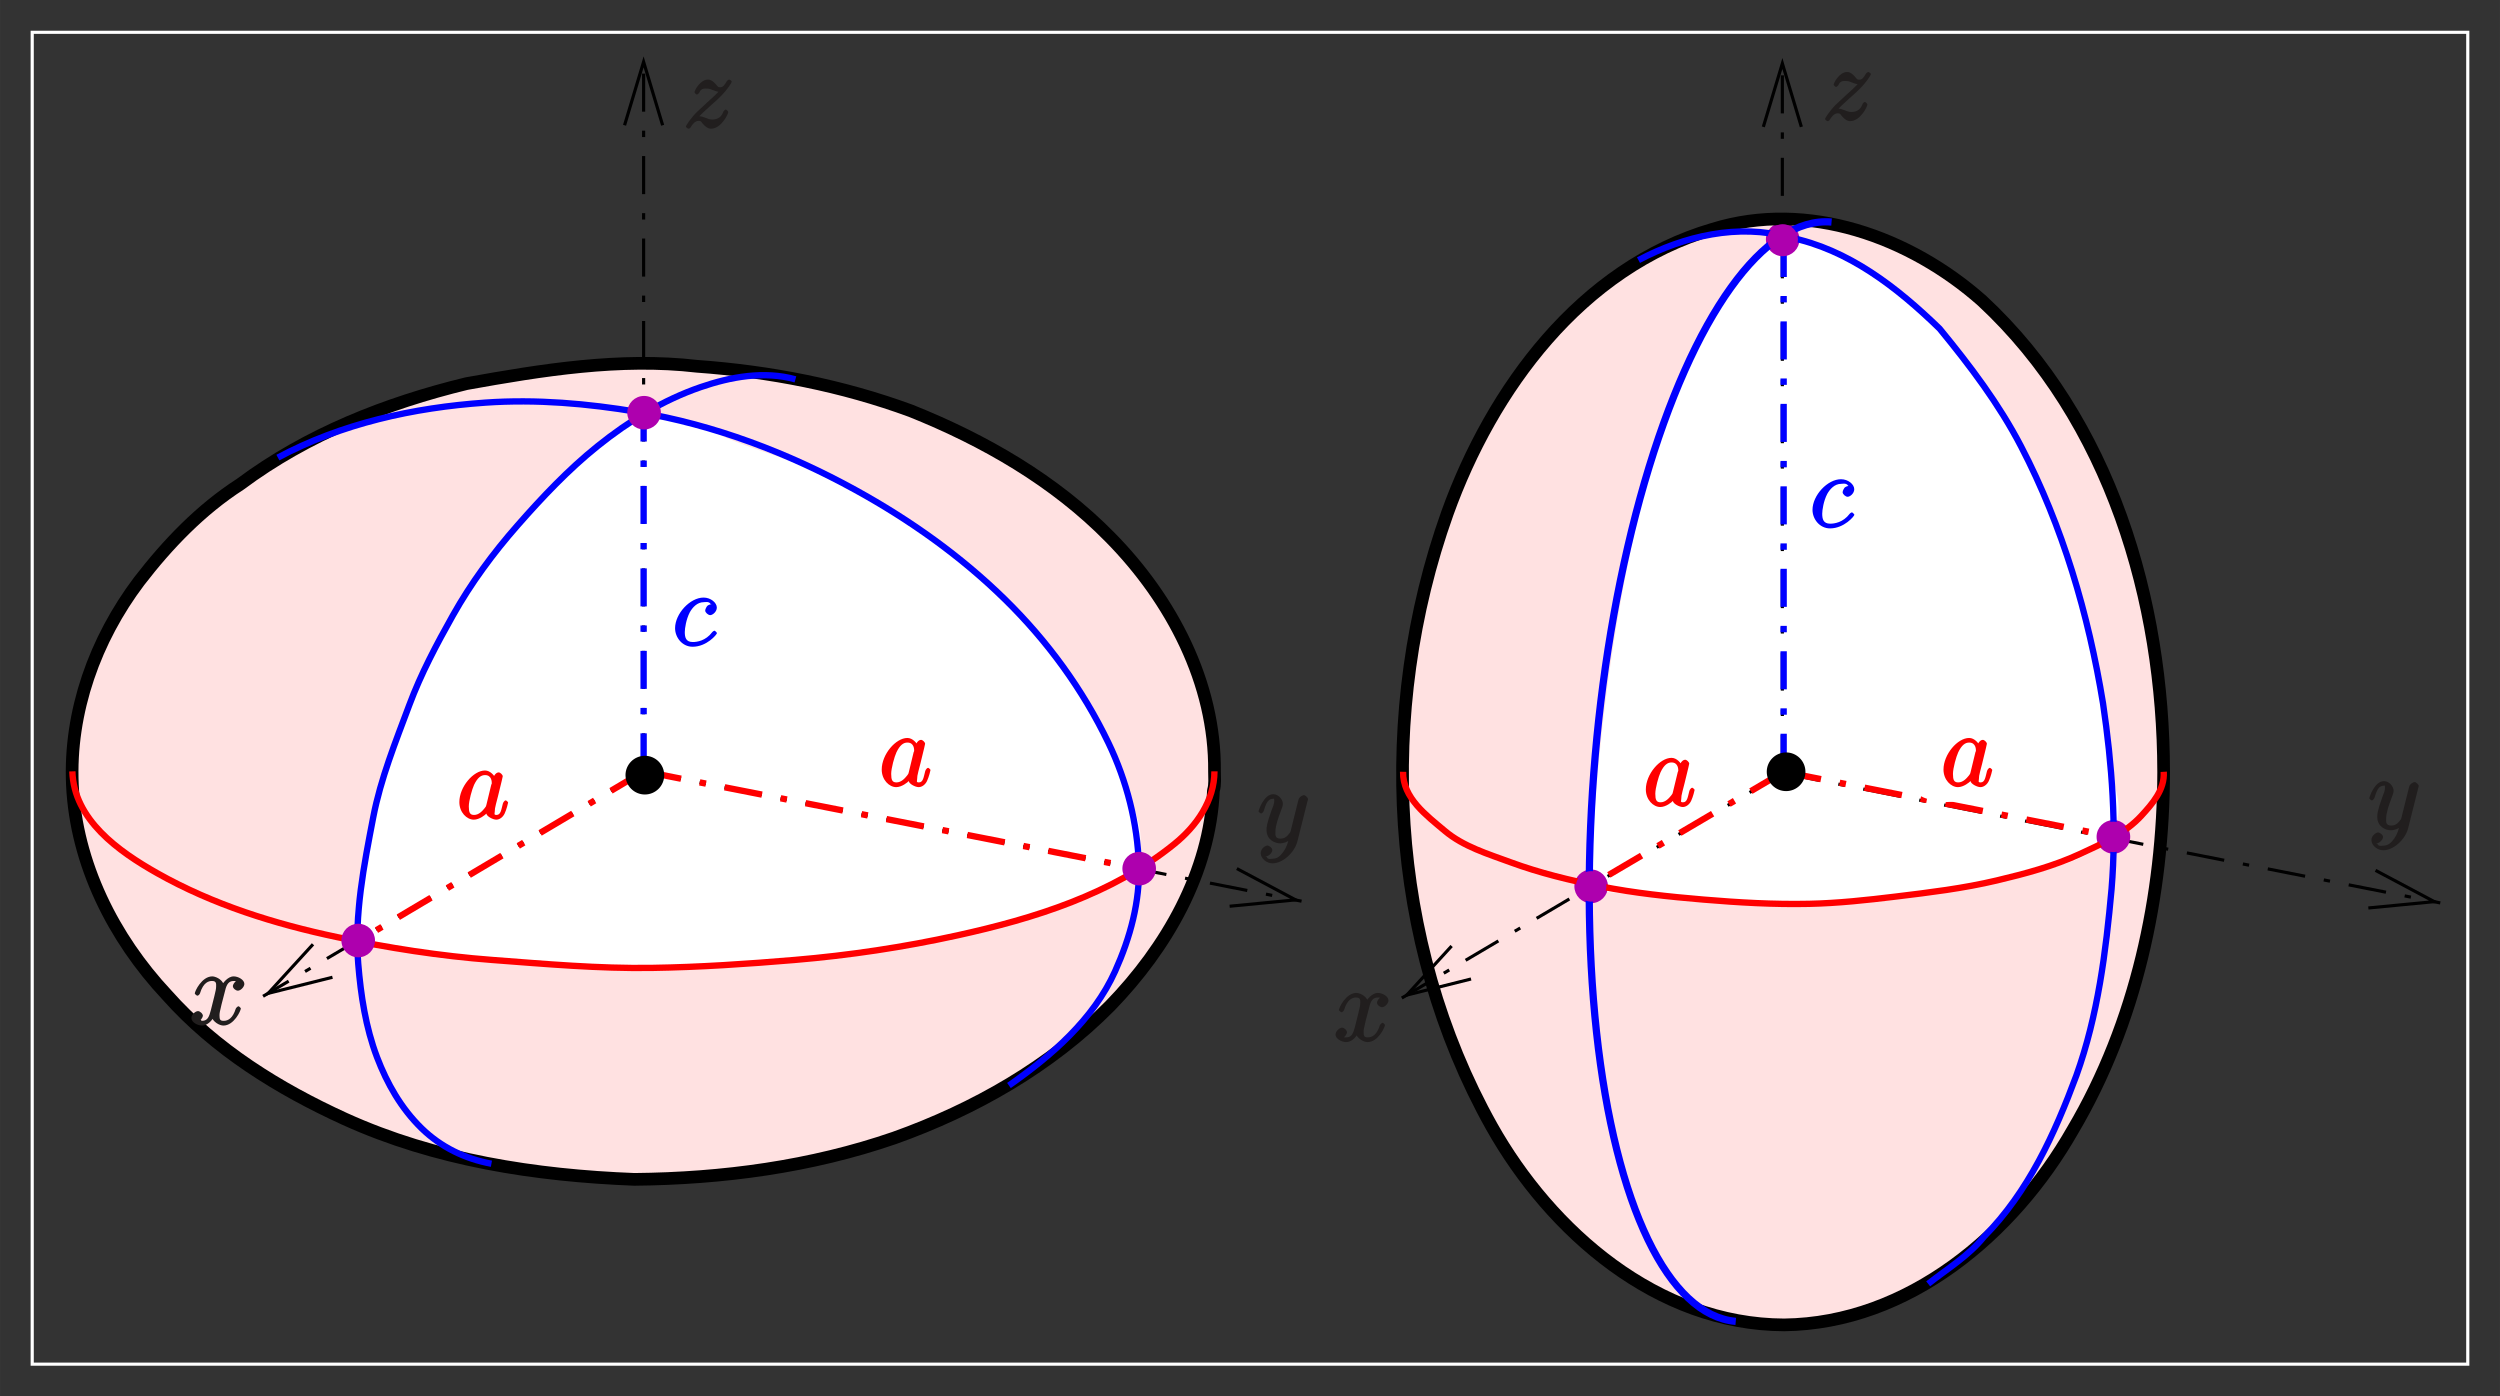 <?xml version="1.0" encoding="UTF-8"?>
<!DOCTYPE svg PUBLIC "-//W3C//DTD SVG 1.1//EN" "http://www.w3.org/Graphics/SVG/1.1/DTD/svg11.dtd">
<svg width="289.14" height="161.5" viewBox="0 0 231.31 129.2" xmlns="http://www.w3.org/2000/svg" xmlns:xlink="http://www.w3.org/1999/xlink">
 <rect x="0" y="0" width="231.31" height="129.2" fill="#333333" stroke="none"/>
 <clipPath id="a">
  <path d="m205 159h36v23h-36z"/>
 </clipPath>
 <clipPath id="b">
  <path d="m78 91.039v124.22h226.7v-124.22zm131.78 85.047-6.027 3.562 1.762 3.051 6.062-3.562-5.945 1.488z"/>
 </clipPath>
 <clipPath id="c">
  <path d="m240 159h62v14h-62z"/>
 </clipPath>
 <clipPath id="d">
  <path d="m78 91.039v124.22h226.7v-124.22zm216.6 81.527 6.887 1.367.664-3.481-6.887-1.367 5.438 2.894z"/>
 </clipPath>
 <clipPath id="e">
  <path d="m290 164h14.699v13h-14.699z"/>
 </clipPath>
 <clipPath id="f">
  <path d="m240 93h1v68h-1z"/>
 </clipPath>
 <clipPath id="g">
  <path d="m78 91.039v124.22h226.7v-124.22zm164.14 9.266v-7h-3.519v7l1.762-5.867z"/>
 </clipPath>
 <clipPath id="h">
  <path d="m234 91.039h13v13.961h-13z"/>
 </clipPath>
 <clipPath id="i">
  <path d="m134 93h2v68h-2z"/>
 </clipPath>
 <clipPath id="j">
  <path d="m78 91.039v124.22h226.7v-124.22zm58.781 9.109v-7.004h-3.523v7.004l1.762-5.867z"/>
 </clipPath>
 <clipPath id="k">
  <path d="m129 91.039h12v13.961h-12z"/>
 </clipPath>
 <clipPath id="l">
  <path d="m134 159h63v14h-63z"/>
 </clipPath>
 <clipPath id="m">
  <path d="m78 91.039v124.22h226.7v-124.22zm111.24 81.371 6.887 1.367.668-3.481-6.887-1.371 5.438 2.894z"/>
 </clipPath>
 <clipPath id="n">
  <path d="m99 159h37v22h-37z"/>
 </clipPath>
 <clipPath id="o">
  <path d="m78 91.039v124.22h226.7v-124.22zm26.426 84.891-6.023 3.562 1.758 3.051 6.066-3.562-5.949 1.488z"/>
 </clipPath>
 <clipPath id="p">
  <path d="m78 91.039h226v123.96h-226z"/>
 </clipPath>
 <symbol id="q" transform="scale(.8)" overflow="visible">
  <path d="m1.625-1c.516-.594.938-.953 1.531-1.5.719-.625 1.031-.922 1.188-1.094.844-.828 1.312-1.625 1.312-1.719 0-.109-.25-.25-.281-.25-.078 0-.219.094-.281.172-.297.516-.469.719-.781.719-.25 0-.266-.062-.5-.344-.25-.297-.562-.547-.906-.547-.875 0-1.562 1.234-1.562 1.484 0 .031.172.25.281.25.094 0 .266-.188.297-.266.203-.484.625-.422.844-.422.266 0 .5.078.75.188.453.188.641.188.766.188h.188l-.125-.266c-.391.469-1.031 1.047-1.578 1.531l-1.203 1.125c-.719.734-1.219 1.547-1.219 1.625s.234.25.297.25c.078 0 .203-.047.281-.203.188-.297.469-.703.906-.703.25 0 .25.047.484.344.234.266.562.562.938.562 1.172 0 2-1.672 2-1.938 0-.047-.172-.281-.297-.281-.094 0-.266.188-.297.312-.266.703-.812.844-1.281.844-.25 0-.484-.078-.734-.188-.484-.188-.609-.188-.766-.188-.125 0-.25 0-.359.047z"/>
 </symbol>
 <symbol id="r" transform="scale(.8)" overflow="visible">
  <path d="m3.031 1.094c-.328.453-.672.812-1.266.812-.141 0-.562.125-.656-.203-.203-.062-.141-.062-.125-.062.359 0 .766-.453.766-.734 0-.266-.391-.531-.562-.531-.203 0-.781.312-.781.891 0 .609.688 1.172 1.359 1.172 1.203 0 2.562-1.25 2.891-2.562l1.172-4.672c.016-.062.047-.125.047-.203 0-.172-.312-.453-.484-.453-.109 0-.531.188-.625.547l-.875 3.516c-.062.219-.016.141-.109.281-.25.328-.516.688-1.094.688-.672 0-.578-.5-.578-.828 0-.672.328-1.594.656-2.453.125-.344.203-.516.203-.75 0-.5-.516-1.109-1.109-1.109-1.094 0-1.703 1.875-1.703 1.984 0 .047.219.25.297.25.109 0 .281-.203.328-.359.281-1.016.578-1.344 1.047-1.344.109 0 .141-.141.141.25 0 .312-.125.641-.312 1.094-.578 1.578-.578 1.984-.578 2.266 0 1.141.984 1.547 1.578 1.547.344 0 .875-.156 1.188-.469l-.156-.188c-.172.656-.25 1.031-.656 1.625z"/>
 </symbol>
 <symbol id="s" transform="scale(.8)" overflow="visible">
  <path d="m5.672-5.172c-.391.062-.703.516-.703.734 0 .297.391.531.562.531.359 0 .766-.453.766-.781 0-.5-.734-.875-1.234-.875-.719 0-1.297.859-1.406 1.078l.328.016c-.281-.891-1.172-1.094-1.391-1.094-1.219 0-2.031 1.719-2.031 1.984 0 .047.219.25.297.25.094 0 .234-.109.297-.25.406-1.344 1.062-1.453 1.406-1.453.531 0 .469.359.469.641 0 .266-.062.531-.203 1.109l-.406 1.625c-.188.719-.359 1.234-1 1.234-.062 0-.25.047-.5-.109l-.109.25c.437-.078.687-.578.687-.719 0-.25-.344-.547-.562-.547-.297 0-.766.406-.766.797 0 .5.719.875 1.234.875.578 0 1.094-.5 1.344-.984l-.281-.109c.203.703.969 1.094 1.406 1.094 1.219 0 2.016-1.719 2.016-1.984 0-.047-.203-.25-.266-.25-.109 0-.297.203-.328.297-.328 1.047-.844 1.391-1.391 1.391-.422 0-.484-.156-.484-.641 0-.266.047-.453.234-1.25l.422-1.625c.172-.719.422-1.094.984-1.094.016 0 .234-.031.484.125z"/>
 </symbol>
 <symbol id="t" transform="scale(.8)" overflow="visible">
  <path d="m4.672-4.797c-.219 0-.453.047-.625.188-.062.062-.25.359-.25.547 0 .234.344.531.578.531.281 0 .766-.391.766-.875 0-.562-.703-1.156-1.531-1.156-1.562 0-3.297 1.859-3.297 3.547 0 1.047.812 2.141 2.031 2.141 1.625 0 2.812-1.422 2.812-1.578 0-.062-.234-.281-.281-.281-.031 0-.172.062-.266.172-.766 1.016-1.781 1.141-2.25 1.141-.812 0-.922-.562-.922-1.156 0-.422.156-1.469.578-2.281.312-.562.859-1.172 1.609-1.172.156 0 .641-.125.812.234z"/>
 </symbol>
 <symbol id="u" transform="scale(.8)" overflow="visible">
  <path d="m3.438-1.578c-.062.203-.016.125-.188.359-.266.328-.672.797-1.234.797-.484 0-.609-.281-.609-.984 0-.656.375-2 .609-2.5.406-.844.812-1.125 1.266-1.125.797 0 .781.828.781.938 0 0 .016.047-.062.188zm1.078-3.047c-.125-.312-.609-.938-1.234-.938-1.344 0-2.969 1.891-2.969 3.656 0 1.188.859 2.031 1.672 2.031.656 0 1.328-.562 1.453-.703.047.344.781.703 1.141.703s.75-.25.969-.703c.234-.5.406-1.234.406-1.281s-.203-.25-.281-.25c-.109 0-.281.203-.328.375-.188.703-.234 1.312-.734 1.312-.344 0-.203-.156-.203-.391 0-.281.031-.406.141-.875.078-.297.141-.562.234-.906.438-1.797.547-2.219.547-2.297 0-.172-.281-.453-.469-.453-.375 0-.641.562-.656.703z"/>
 </symbol>
 <path d="m200.19 71.41c.015-18.622-7.032-39.624-24.478-48.714-10.174-4.949-22.741-1.748-30.299 6.391-15.084 15.202-18.181 38.965-13.681 59.161 3.547 14.743 13.051 30.931 29.126 33.897 13.857 2.692 26.19-8.094 32.134-19.667 4.978-9.528 7.139-20.37 7.198-31.068zm-87.828-.039c-.267-17.177-15.708-29.673-31.019-34.282-20.785-6.604-45.464-3.859-62.548 10.321-10.182 8.28-15.697 23.244-9.523 35.525 8.464 17.53 28.805 25.253 47.233 26.092 19.355.718 41.004-5.913 51.736-23.113 2.613-4.376 4.154-9.428 4.122-14.543z" fill="#ffe1e1" fill-rule="evenodd"/>
 <path d="m59.52 38.323c-14.691 9.681-23.665 26.336-25.925 43.566-3.398 6.823 5.429 5.748 9.723 6.858 15.603 1.648 31.531.868 46.879-2.393 6.277-2.336 19.09-2.969 14.268-12.535-3.909-12.593-14.037-22.162-25.327-28.396-4.158-2.743-9.146-3.422-13.551-5.654m99.332-17.645c-7.108 4.875-9.771 13.757-12.311 21.571-3.366 12.605-4.938 25.663-5.49 38.679 12.093 1.217 24.433 2.386 36.384-.583 5.024-1.308 14.806-1.962 12.035-9.434-1.318-15.98-6.512-32.519-18.316-43.878-3.027-2.898-6.547-5.283-10.701-6.16" fill="#fff" fill-rule="evenodd"/>
 <g transform="translate(-75.47 -88.56)" clip-path="url(#a)">
  <g clip-path="url(#b)">
   <path d="m240.38 160.09-35.211 20.812" fill="none" stroke="#000" stroke-dasharray="3.52,1.76,.59,1.76" stroke-linejoin="round" stroke-width=".293"/>
  </g>
 </g>
 <path d="m134.31 87.53-4.148 4.539 5.945-1.488" fill="none" stroke="#000" stroke-width=".293"/>
 <g transform="translate(-75.47 -88.56)" clip-path="url(#c)">
  <g clip-path="url(#d)">
   <path d="m240.38 160.09 60.875 12.012" fill="none" stroke="#000" stroke-dasharray="3.52,1.76,.59,1.76" stroke-linejoin="round" stroke-width=".293"/>
  </g>
 </g>
 <g transform="translate(-75.47 -88.56)" clip-path="url(#e)">
  <path d="m294.6 172.57 6.102-.586-5.438-2.894" fill="none" stroke="#000" stroke-width=".293"/>
 </g>
 <g transform="translate(-75.47 -88.56)" clip-path="url(#f)">
  <g clip-path="url(#g)">
   <path d="m240.38 160.09v-66.195" fill="none" stroke="#000" stroke-dasharray="3.52,1.76,.59,1.76" stroke-linejoin="round" stroke-width=".293"/>
  </g>
 </g>
 <g transform="translate(-75.47 -88.56)" clip-path="url(#h)">
  <path d="m242.14 100.3-1.758-5.867-1.762 5.867" fill="none" stroke="#000" stroke-width=".293"/>
 </g>
 <g transform="translate(-75.47 -88.56)" clip-path="url(#i)">
  <g clip-path="url(#j)">
   <path d="m135.02 159.93v-66.195" fill="none" stroke="#000" stroke-dasharray="3.52,1.76,.59,1.76" stroke-linejoin="round" stroke-width=".293"/>
  </g>
 </g>
 <g transform="translate(-75.47 -88.56)" clip-path="url(#k)">
  <path d="m136.78 100.15-1.762-5.867-1.762 5.867" fill="none" stroke="#000" stroke-width=".293"/>
 </g>
 <path d="m59.55 71.37v-33.098" fill="none" stroke="#00f" stroke-dasharray="3.52,1.76,.59,1.76" stroke-linejoin="round" stroke-width=".587"/>
 <g transform="translate(-75.47 -88.56)" clip-path="url(#l)">
  <g clip-path="url(#m)">
   <path d="m135.02 159.93 60.875 12.012" fill="none" stroke="#000" stroke-dasharray="3.52,1.76,.59,1.76" stroke-linejoin="round" stroke-width=".293"/>
  </g>
 </g>
 <path d="m113.77 83.85 6.106-.59-5.438-2.894" fill="none" stroke="#000" stroke-width=".293"/>
 <g transform="translate(-75.47 -88.56)" clip-path="url(#n)">
  <g clip-path="url(#o)">
   <path d="m135.02 159.93-35.211 20.812" fill="none" stroke="#000" stroke-dasharray="3.52,1.76,.59,1.76" stroke-linejoin="round" stroke-width=".293"/>
  </g>
 </g>
 <path d="m28.96 87.37-4.148 4.539 5.949-1.488" fill="none" stroke="#000" stroke-width=".293"/>
 <path d="m165.03 71.41-17.644 10.406" fill="none" stroke="#f00" stroke-dasharray="3.52,1.76,.59,1.76" stroke-linejoin="round" stroke-width=".587"/>
 <path d="m165.03 71.41v-49.648" fill="none" stroke="#00f" stroke-dasharray="3.52,1.76,.59,1.76" stroke-linejoin="round" stroke-width=".587"/>
 <path d="m165.03 71.41 30.438 5.984m-135.91-6.023-26.406 15.688m26.406-15.688 45.773 8.996" fill="none" stroke="#f00" stroke-dasharray="3.52,1.76,.59,1.76" stroke-linejoin="round" stroke-width=".587"/>
 <path d="m89.79 69.53c0 2.809-2.277 5.086-5.086 5.086s-5.086-2.277-5.086-5.086 2.277-5.086 5.086-5.086 5.086 2.277 5.086 5.086" fill="#fff" fill-rule="evenodd"/>
 <path d="m89.79 69.53c0 2.809-2.277 5.086-5.086 5.086s-5.086-2.277-5.086-5.086 2.277-5.086 5.086-5.086c2.809 0 5.086 2.277 5.086 5.086z" fill="none" stroke="#fff" stroke-linejoin="round" stroke-width=".293"/>
 <path d="m185.13 68.98c0 2.809-2.277 5.086-5.086 5.086s-5.086-2.277-5.086-5.086c0-2.809 2.277-5.086 5.086-5.086s5.086 2.277 5.086 5.086" fill="#fff" fill-rule="evenodd"/>
 <path d="m185.13 68.98c0 2.809-2.277 5.086-5.086 5.086s-5.086-2.277-5.086-5.086 2.277-5.086 5.086-5.086c2.809 0 5.086 2.277 5.086 5.086z" fill="none" stroke="#fff" stroke-linejoin="round" stroke-width=".293"/>
 <g transform="translate(-75.47 -88.56)" clip-path="url(#p)">
  <path d="m78.449 214.78h225.35v-123.23h-225.35z" fill="none" stroke="#fff" stroke-width=".293"/>
 </g>
 <path d="m61.31 71.72c0 .906-.734 1.644-1.645 1.645-.906 0-1.644-.738-1.645-1.645s.738-1.644 1.645-1.645c.91 0 1.644.738 1.645 1.645" fill-rule="evenodd"/>
 <path d="m61.31 71.72c0 .906-.734 1.644-1.645 1.645-.906 0-1.644-.738-1.645-1.645s.738-1.644 1.645-1.645c.91 0 1.644.738 1.645 1.645z" fill="none" stroke="#000" stroke-width=".293"/>
 <path d="m166.9 71.41c0 .906-.734 1.641-1.641 1.641-.91 0-1.644-.734-1.645-1.641s.734-1.644 1.645-1.645c.906 0 1.641.738 1.641 1.645" fill-rule="evenodd"/>
 <path d="m166.9 71.41c0 .906-.734 1.641-1.641 1.641-.91 0-1.644-.734-1.645-1.641s.734-1.644 1.645-1.645c.906 0 1.641.738 1.641 1.645z" fill="none" stroke="#000" stroke-width=".293"/>
 <path d="m148.63 82.01c0 .777-.629 1.41-1.406 1.41-.781 0-1.41-.633-1.41-1.41 0-.777.629-1.41 1.41-1.41.777 0 1.406.633 1.406 1.41zm48.32-4.58c0 .777-.633 1.41-1.41 1.41s-1.41-.633-1.41-1.41.633-1.406 1.41-1.406 1.41.629 1.41 1.406zm-30.6-55.28c0 .777-.629 1.41-1.406 1.41s-1.41-.633-1.41-1.41.633-1.406 1.41-1.406 1.406.629 1.406 1.406z" fill="none" stroke="#ae00ae" stroke-width=".293"/>
 <path d="m112.37 71.37c.081-8.176-3.989-15.9-9.641-21.638-5.144-5.256-11.66-9.001-18.464-11.724-6.363-2.337-13.02-3.63-19.782-4.118-7.123-.825-14.33.351-21.32 1.605-7.455 1.813-14.75 4.69-20.934 9.309-3.646 2.345-6.714 5.542-9.355 8.975-4.066 5.39-6.485 12.07-6.176 18.841.337 7.281 3.804 14.17 8.747 19.444 4.473 5.042 10.34 8.674 16.448 11.464 8.389 3.815 17.64 5.237 26.804 5.594 8.152-.077 16.34-1.168 24.057-3.835 7.392-2.636 14.44-6.631 19.975-12.24 5.188-5.347 9.222-12.33 9.543-19.898.173-.579.099-1.187.098-1.779z" fill="none" stroke="#000" stroke-linejoin="round" stroke-width="1.174"/>
 <path d="m25.71 42.338c5.884-3.154 12.53-4.622 19.207-5.086 4.726-.328 9.453.085 14.086.863 7.067 1.187 13.89 3.773 20.17 7.232 5.008 2.76 9.71 6.091 13.812 10.113 3.919 3.843 7.19 8.312 9.579 13.288 1.694 3.53 2.676 7.406 2.807 11.267.115 3.385-.794 6.736-2.201 9.857-2.014 4.467-5.908 7.818-9.82 10.562" fill="none" stroke="#00f" stroke-linejoin="round" stroke-width=".587"/>
 <path d="m73.596 35.1c-2.902-.809-6.006-.233-8.769.718-3.484 1.199-6.65 3.142-9.543 5.466-2.709 2.176-5.097 4.706-7.391 7.317-2.281 2.596-4.314 5.354-5.987 8.331-1.51 2.686-2.95 5.391-4.033 8.293-1.272 3.408-2.651 6.814-3.34 10.389-.859 4.456-1.761 8.999-1.389 13.556.238 2.912.691 5.895 1.738 8.645.928 2.439 2.231 4.732 4.124 6.58 1.778 1.737 4.019 2.825 6.463 3.279" fill="none" stroke="#00f" stroke-linejoin="round" stroke-width=".587"/>
 <path d="m6.694 71.37c.135 4.466 4.262 7.395 7.866 9.428 5.155 2.908 10.86 4.691 16.626 5.908 4.726.998 9.525 1.75 14.357 2.114 4.921.371 9.847.811 14.78.735 4.405-.068 8.8-.365 13.193-.735 5.07-.427 10.11-1.185 15.066-2.275 7.115-1.565 14.33-3.805 20.065-8.449 2.06-1.667 3.708-4.003 3.719-6.727" fill="none" stroke="#f00" stroke-linejoin="round" stroke-width=".587"/>
 <path d="m200.19 71.409c-.025-15.832-4.92-32.55-16.79-43.576-6.672-5.909-16.141-9.351-24.928-6.627-12.193 3.568-20.42 14.764-24.557 26.28-6.54 18.334-5.473 39.641 4.099 56.734 5.482 9.754 15.352 18.33 27.06 18.366 11.5-.138 21.225-8.419 26.696-18.007 5.873-9.932 8.4-21.709 8.421-33.169z" fill="none" stroke="#000" stroke-linejoin="round" stroke-width="1.174"/>
 <path d="m129.82 71.409c-.047 2.417 2.162 4.036 3.871 5.477 1.713 1.443 3.964 2.117 6.065 2.892 2.698.995 5.512 1.676 8.333 2.233 3.132.618 6.317.953 9.498 1.221 3.263.275 6.542.466 9.816.395 2.668-.058 5.328-.347 7.977-.669 3.14-.381 6.293-.763 9.37-1.494 2.624-.623 5.261-1.324 7.709-2.455 2.022-.934 4.165-1.892 5.67-3.533 1.028-1.121 2.169-2.404 2.07-4.066" fill="none" stroke="#f00" stroke-linejoin="round" stroke-width=".587"/>
 <path d="m151.6 24.069c4.227-2.237 9.22-3.412 13.93-2.113 5.477 1.098 10.01 4.643 13.93 8.453 2.806 3.418 5.496 6.963 7.547 10.914 3.844 7.39 6.228 15.54 7.572 23.748.838 5.66 1.267 11.45.793 17.174-.528 5.823-1.264 11.71-3.253 17.254-1.996 5.388-4.452 10.78-8.533 14.906-1.452 1.81-3.381 2.959-5.185 4.382" fill="none" stroke="#00f" stroke-linejoin="round" stroke-width=".587"/>
 <path d="m160.6 122.26c-6.228-.543-11.14-10.738-12.882-26.744-1.744-16.002-.053-35.398 4.432-50.858s11.085-24.651 17.314-24.113" fill="none" stroke="#00f" stroke-linejoin="round" stroke-miterlimit="1" stroke-width=".671"/>
 <path d="m34.55 87.02c0 .777-.629 1.41-1.406 1.41s-1.41-.633-1.41-1.41.633-1.406 1.41-1.406 1.406.629 1.406 1.406zm72.26-6.65c0 .777-.633 1.41-1.41 1.41-.777 0-1.406-.633-1.406-1.41 0-.777.629-1.406 1.406-1.406.777 0 1.41.629 1.41 1.406zm-45.81-42.18c0 .777-.633 1.406-1.41 1.406-.777 0-1.406-.629-1.406-1.406 0-.777.629-1.41 1.406-1.41.777 0 1.41.633 1.41 1.41z" fill="none" stroke="#ae00ae" stroke-width=".293"/>
 <path d="m61 38.19c0 .777-.633 1.406-1.41 1.406-.777 0-1.406-.629-1.406-1.406 0-.777.629-1.41 1.406-1.41.777 0 1.41.633 1.41 1.41m-26.45 48.83c0 .777-.629 1.41-1.406 1.41s-1.41-.633-1.41-1.41c0-.777.633-1.406 1.41-1.406s1.406.629 1.406 1.406m72.26-6.65c0 .777-.633 1.41-1.41 1.41-.777 0-1.406-.633-1.406-1.41s.629-1.406 1.406-1.406c.777 0 1.41.629 1.41 1.406m41.82 1.64c0 .777-.629 1.41-1.406 1.41-.781 0-1.41-.633-1.41-1.41 0-.777.629-1.41 1.41-1.41.777 0 1.406.633 1.406 1.41m48.32-4.58c0 .777-.633 1.41-1.41 1.41s-1.41-.633-1.41-1.41.633-1.406 1.41-1.406c.777 0 1.41.629 1.41 1.406m-30.6-55.28c0 .777-.629 1.41-1.406 1.41-.777 0-1.41-.633-1.41-1.41s.633-1.406 1.41-1.406c.777 0 1.406.629 1.406 1.406" fill="#ae00ae" fill-rule="evenodd"/>
 <g transform="translate(-75.43 -88.53)">
  <use x="227.46" y="163.1" width="595" height="842" fill="#f00" xlink:href="#u"/>
  <use x="117.68" y="164.27" width="595" height="842" fill="#f00" xlink:href="#u"/>
  <use x="255" y="161.26" width="595" height="842" fill="#f00" xlink:href="#u"/>
  <use x="156.76" y="161.26" width="595" height="842" fill="#f00" xlink:href="#u"/>
  <use x="137.64" y="148.27" width="595" height="842" fill="#00f" xlink:href="#t"/>
  <use x="242.88" y="137.32" width="595" height="842" fill="#00f" xlink:href="#t"/>
  <use x="198.86" y="184.85" width="595" height="842" fill="#211e1e" xlink:href="#s"/>
  <use x="93" y="183.32" width="595" height="842" fill="#211e1e" xlink:href="#s"/>
  <use x="294.52" y="165.25" width="595" height="842" fill="#211e1e" xlink:href="#r"/>
  <use x="191.75" y="166.46" width="595" height="842" fill="#211e1e" xlink:href="#r"/>
  <use x="138.61" y="100.34" width="595" height="842" fill="#211e1e" xlink:href="#q"/>
  <use x="244.01" y="99.64" width="595" height="842" fill="#211e1e" xlink:href="#q"/>
 </g>
</svg>

